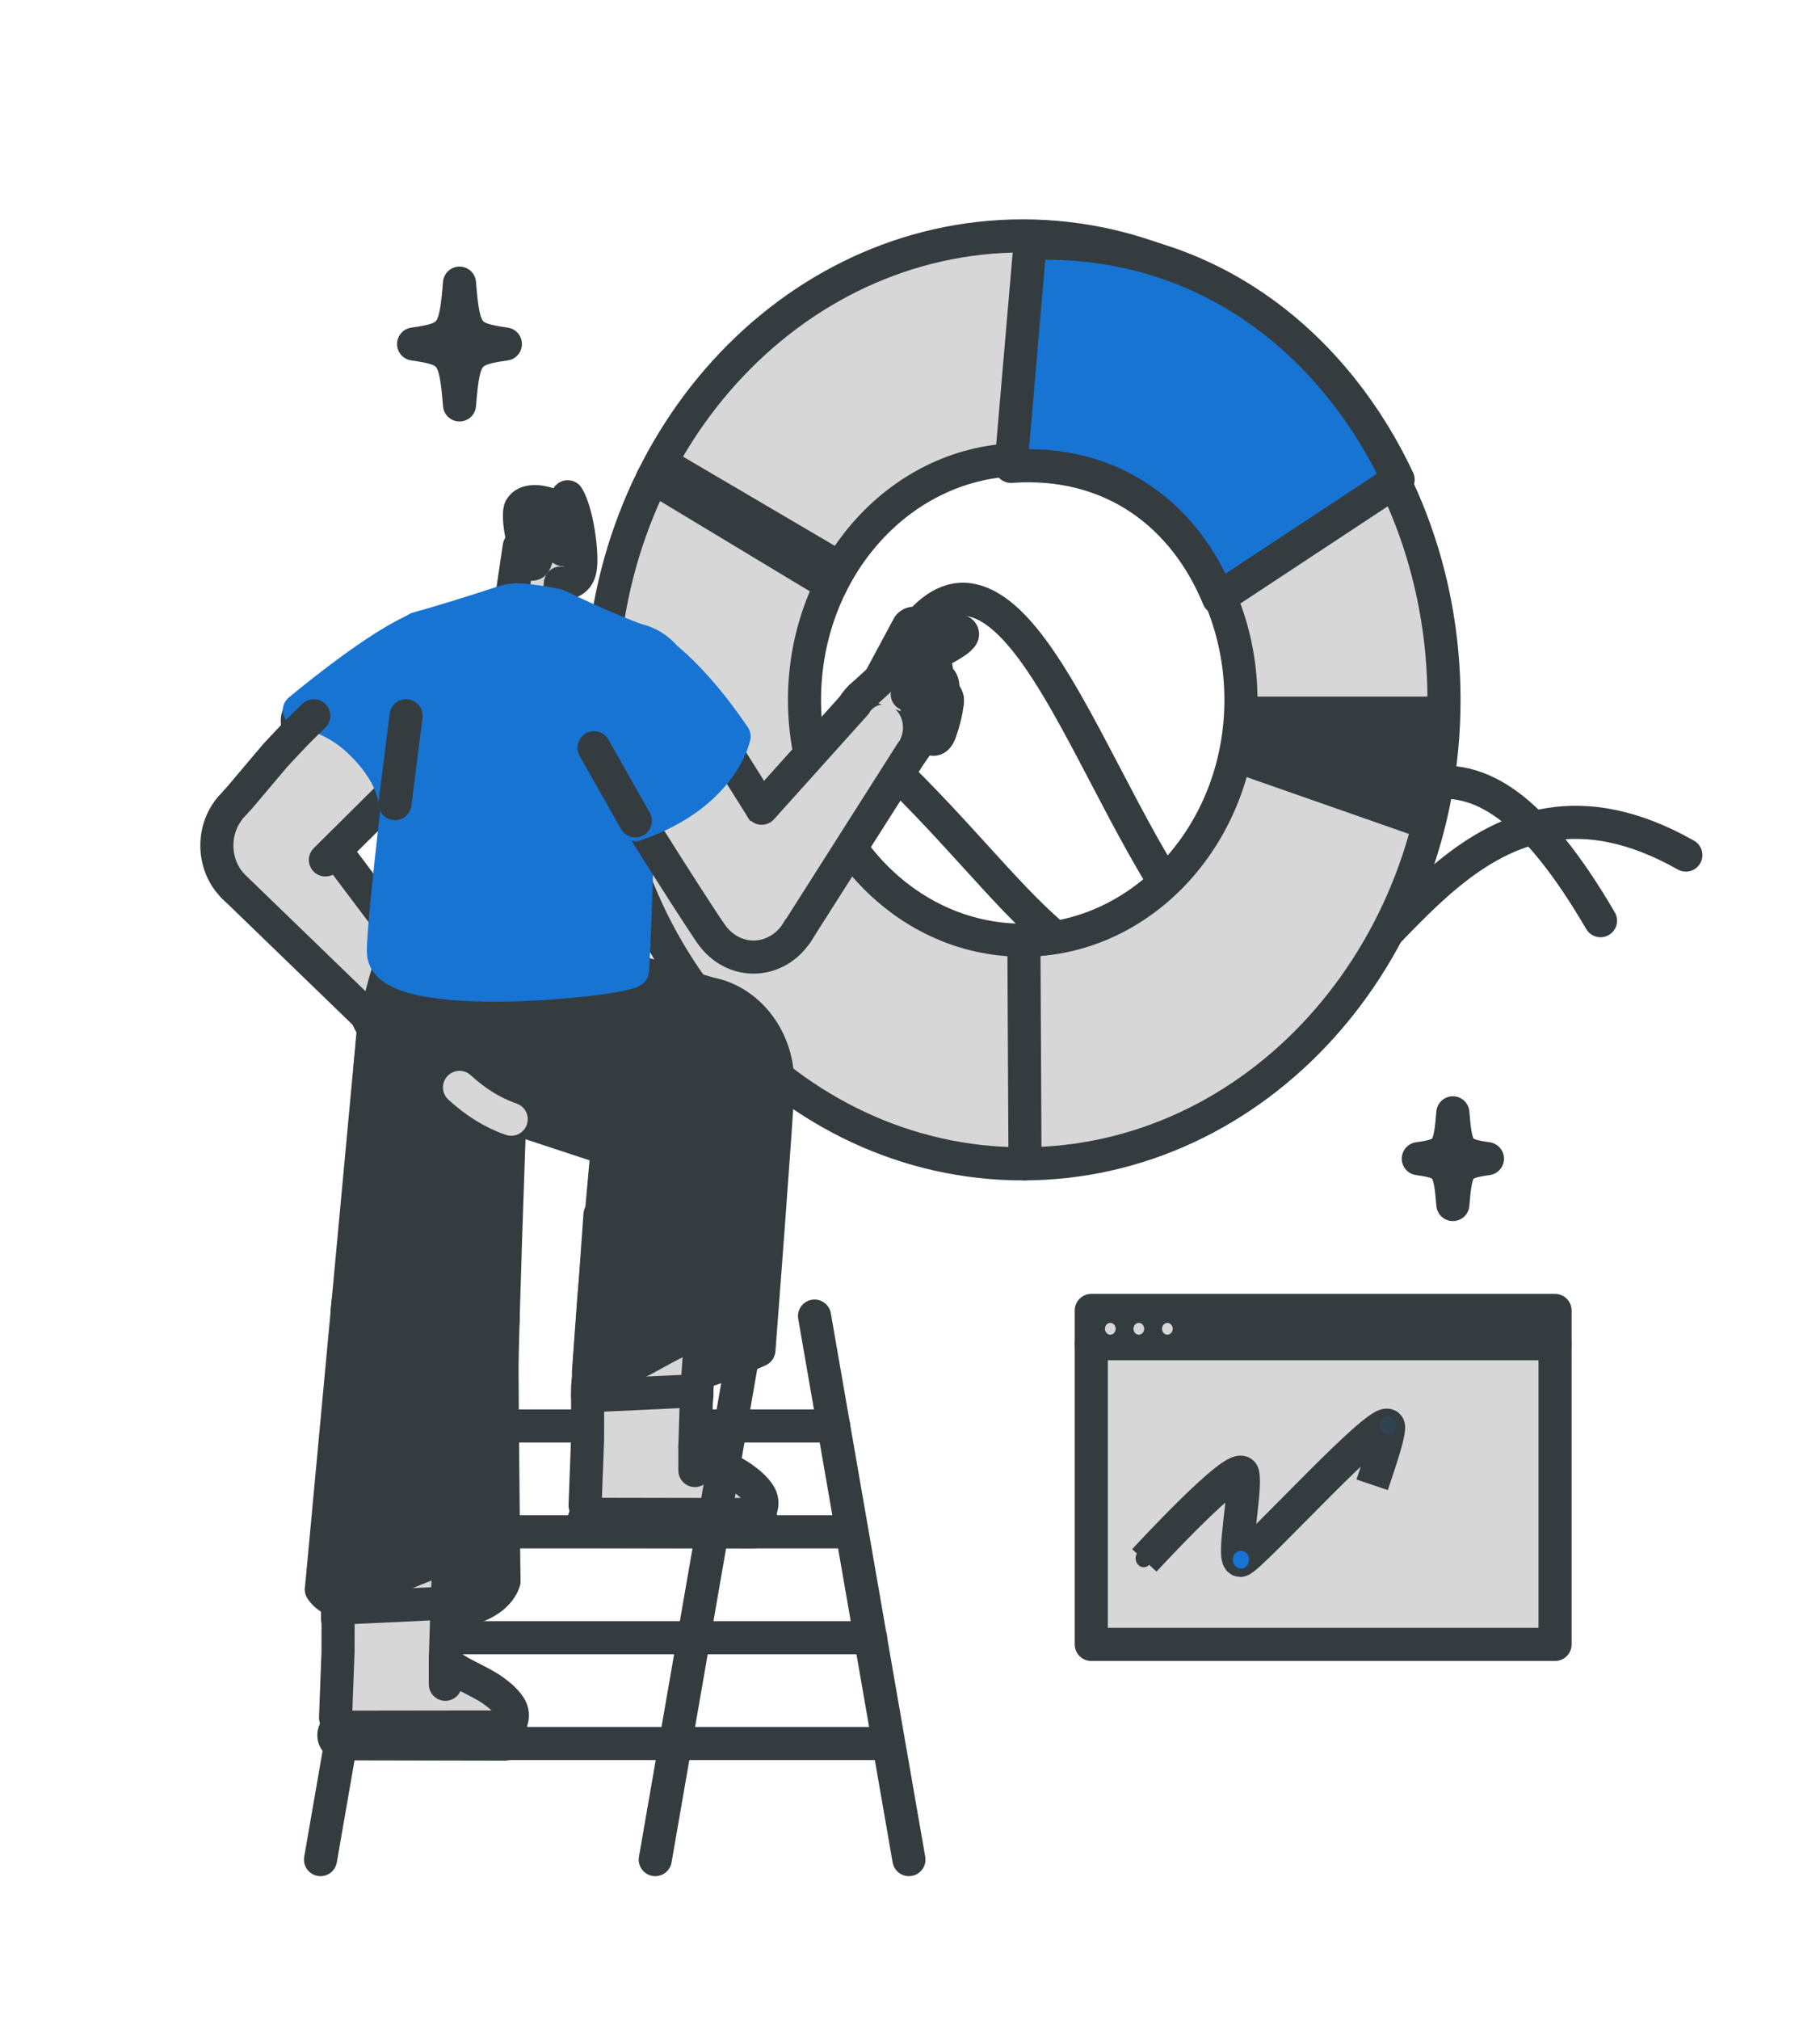 <svg width="110" height="122" viewBox="0 0 110 122" fill="none" xmlns="http://www.w3.org/2000/svg">
<mask id="mask0_128_17440" style="mask-type:luminance" maskUnits="userSpaceOnUse" x="0" y="0" width="110" height="122">
<path d="M110 0H0V121.394H110V0Z" fill="white"/>
</mask>
<g mask="url(#mask0_128_17440)">
<mask id="mask1_128_17440" style="mask-type:luminance" maskUnits="userSpaceOnUse" x="0" y="0" width="115" height="127">
<path d="M0 0.337H115V126.911H0V0.337Z" fill="white"/>
</mask>
<g mask="url(#mask1_128_17440)">
<path d="M93.987 79.154V81.163H65.956V79.154H93.987Z" fill="#353C40"/>
<path d="M93.987 79.154V81.163H65.956V79.154H93.987Z" stroke="#353C40" stroke-width="2" stroke-linecap="round" stroke-linejoin="round"/>
<path d="M93.987 81.163V99.326H65.956V81.163H93.987Z" fill="#D7D7D7"/>
<path d="M93.987 81.163V99.326H65.956V81.163H93.987Z" stroke="#353C40" stroke-width="2" stroke-linecap="round" stroke-linejoin="round"/>
<path d="M67.43 80.261C67.43 80.458 67.285 80.617 67.106 80.617C66.927 80.617 66.783 80.458 66.783 80.261C66.783 80.065 66.927 79.905 67.106 79.905C67.285 79.905 67.43 80.065 67.43 80.261Z" fill="#D7D7D7"/>
<path d="M69.154 80.261C69.154 80.458 69.009 80.617 68.831 80.617C68.652 80.617 68.507 80.458 68.507 80.261C68.507 80.065 68.652 79.905 68.831 79.905C69.009 79.905 69.154 80.065 69.154 80.261Z" fill="#D7D7D7"/>
<path d="M70.879 80.261C70.879 80.458 70.734 80.617 70.556 80.617C70.377 80.617 70.232 80.458 70.232 80.261C70.232 80.065 70.377 79.905 70.556 79.905C70.734 79.905 70.879 80.065 70.879 80.261Z" fill="#D7D7D7"/>
<path d="M69.164 94.251C69.164 94.251 74.888 88.034 75.114 89.028C75.34 90.023 74.436 94.251 74.963 94.251C75.49 94.251 83.926 84.883 83.926 86.21C83.926 86.734 83.445 88.162 82.931 89.684" stroke="#353C40" stroke-width="2" stroke-miterlimit="10"/>
<path d="M69.615 94.126C69.615 94.423 69.396 94.665 69.125 94.665C68.855 94.665 68.636 94.423 68.636 94.126C68.636 93.828 68.855 93.587 69.125 93.587C69.396 93.587 69.615 93.828 69.615 94.126Z" fill="#353C40"/>
<path d="M75.49 94.209C75.49 94.506 75.271 94.748 75 94.748C74.73 94.748 74.511 94.506 74.511 94.209C74.511 93.911 74.73 93.67 75 93.67C75.271 93.67 75.49 93.911 75.49 94.209Z" fill="#1774D3"/>
<g opacity="0.135">
<path d="M84.377 86.085C84.377 86.383 84.158 86.624 83.888 86.624C83.618 86.624 83.398 86.383 83.398 86.085C83.398 85.788 83.618 85.546 83.888 85.546C84.158 85.546 84.377 85.788 84.377 86.085Z" fill="#1774D3"/>
</g>
</g>
<path d="M89.9 69.986C88.15 70.235 87.998 70.437 87.81 72.756C87.622 70.437 87.47 70.235 85.721 69.986C87.47 69.737 87.622 69.535 87.81 67.216C87.998 69.535 88.15 69.737 89.9 69.986Z" fill="#D7D7D7"/>
<path d="M89.9 69.986C88.15 70.235 87.998 70.437 87.81 72.756C87.622 70.437 87.47 70.235 85.721 69.986C87.47 69.737 87.622 69.535 87.81 67.216C87.998 69.535 88.15 69.737 89.9 69.986Z" stroke="#353C40" stroke-width="2" stroke-linecap="round" stroke-linejoin="round"/>
<path d="M30.547 20.78C28.224 21.11 28.022 21.378 27.772 24.458C27.523 21.378 27.321 21.11 24.998 20.78C27.321 20.449 27.523 20.181 27.772 17.102C28.022 20.181 28.224 20.449 30.547 20.78Z" fill="#D7D7D7"/>
<path d="M30.547 20.78C28.224 21.11 28.022 21.378 27.772 24.458C27.523 21.378 27.321 21.11 24.998 20.78C27.321 20.449 27.523 20.181 27.772 17.102C28.022 20.181 28.224 20.449 30.547 20.78Z" stroke="#353C40" stroke-width="2" stroke-linecap="round" stroke-linejoin="round"/>
<mask id="mask2_128_17440" style="mask-type:luminance" maskUnits="userSpaceOnUse" x="0" y="0" width="115" height="127">
<path d="M0 0H115V126.574H0V0Z" fill="white"/>
</mask>
<g mask="url(#mask2_128_17440)">
<path d="M43.595 60.438C50.015 53.411 52.983 35.423 58.551 36.222C65.163 37.171 70.062 61.276 79.082 59.901C83.923 59.164 89.17 44.449 101.892 51.648" stroke="#353C40" stroke-width="2" stroke-linecap="round" stroke-linejoin="round"/>
<path d="M41.747 48.338C46.02 44.704 49.834 42.429 54.382 46.902C63.151 55.525 66.529 63.435 75.082 55.446C83.635 47.456 88.683 41.846 96.734 55.611" stroke="#353C40" stroke-width="2" stroke-linecap="round" stroke-linejoin="round"/>
<path d="M65.611 45.705C65.34 45.508 65.257 45.117 65.425 44.83C65.593 44.544 65.948 44.47 66.219 44.666C66.49 44.862 66.573 45.254 66.405 45.541C66.237 45.827 65.882 45.901 65.611 45.705Z" fill="#353C40"/>
<path d="M87.084 52.619C87.393 52.631 87.633 52.917 87.62 53.259C87.608 53.601 87.347 53.869 87.039 53.858C86.73 53.846 86.49 53.56 86.503 53.218C86.516 52.876 86.776 52.608 87.084 52.619Z" fill="#353C40"/>
<path d="M75.9 55.135C75.929 55.468 75.71 55.76 75.412 55.787C75.114 55.813 74.849 55.565 74.821 55.232C74.792 54.898 75.01 54.607 75.308 54.58C75.606 54.554 75.871 54.802 75.9 55.135Z" fill="#1774D3"/>
<path d="M75.9 55.135C75.929 55.468 75.71 55.76 75.412 55.787C75.114 55.813 74.849 55.565 74.821 55.232C74.792 54.898 75.01 54.607 75.308 54.58C75.606 54.554 75.871 54.802 75.9 55.135Z" stroke="#1774D3" stroke-width="2" stroke-linecap="round" stroke-linejoin="round"/>
</g>
<mask id="mask3_128_17440" style="mask-type:luminance" maskUnits="userSpaceOnUse" x="0" y="0" width="115" height="127">
<path d="M0 0H115V126.574H0V0Z" fill="white"/>
</mask>
<g mask="url(#mask3_128_17440)">
<path d="M61.813 14.249C47.751 14.249 36.352 26.796 36.352 42.274C36.352 57.751 47.751 70.298 61.813 70.298C75.876 70.298 87.275 57.751 87.275 42.274C87.275 26.796 75.876 14.249 61.813 14.249ZM61.813 56.79C54.529 56.79 48.624 50.291 48.624 42.274C48.624 34.257 54.529 27.757 61.813 27.757C69.097 27.757 75.002 34.257 75.002 42.274C75.002 50.291 69.097 56.79 61.813 56.79Z" fill="#D7D7D7"/>
<path d="M61.813 14.249C47.751 14.249 36.352 26.796 36.352 42.274C36.352 57.751 47.751 70.298 61.813 70.298C75.876 70.298 87.275 57.751 87.275 42.274C87.275 26.796 75.876 14.249 61.813 14.249ZM61.813 56.79C54.529 56.79 48.624 50.291 48.624 42.274C48.624 34.257 54.529 27.757 61.813 27.757C69.097 27.757 75.002 34.257 75.002 42.274C75.002 50.291 69.097 56.79 61.813 56.79Z" stroke="#353C40" stroke-width="2" stroke-linecap="round" stroke-linejoin="round"/>
<path d="M84.502 28.971L73.645 36.129C71.592 31.119 67.213 27.736 61.099 28.169L62.257 14.705C73.33 14.308 80.88 21.235 84.502 28.971Z" fill="#1774D3"/>
<path d="M84.502 28.971L73.645 36.129C71.592 31.119 67.213 27.736 61.099 28.169L62.257 14.705C73.33 14.308 80.88 21.235 84.502 28.971Z" stroke="#353C40" stroke-width="2" stroke-linecap="round" stroke-linejoin="round"/>
<path d="M87.273 42.274C87.273 45.211 86.863 48.042 86.101 50.703L74.403 46.608C74.792 45.239 75.001 43.784 75.001 42.274C75.001 42.207 75 42.141 74.999 42.075H87.272C87.273 42.142 87.273 42.207 87.273 42.274Z" fill="#353C40"/>
<path d="M61.884 56.79L61.951 70.297" stroke="#353C40" stroke-width="2" stroke-linecap="round" stroke-linejoin="round"/>
<path d="M40.204 28.109L50.612 34.221L40.204 28.109Z" fill="#D7D7D7"/>
<path d="M40.204 28.109L50.612 34.221" stroke="#353C40" stroke-width="2" stroke-linecap="round" stroke-linejoin="round"/>
<path d="M50.23 35.324L39.462 28.838" stroke="#353C40" stroke-width="2" stroke-linecap="round" stroke-linejoin="round"/>
</g>
<path d="M54.935 112.324L49.23 79.494" stroke="#353C40" stroke-width="2" stroke-linecap="round" stroke-linejoin="round"/>
<path d="M25.075 79.494L19.371 112.324L25.075 79.494Z" fill="#353C40"/>
<path d="M25.075 79.494L19.371 112.324" stroke="#353C40" stroke-width="2" stroke-linecap="round" stroke-linejoin="round"/>
<path d="M20.623 105.312H53.682" stroke="#353C40" stroke-width="2" stroke-linecap="round" stroke-linejoin="round"/>
<path d="M21.688 98.92H52.617" stroke="#353C40" stroke-width="2" stroke-linecap="round" stroke-linejoin="round"/>
<path d="M22.847 92.526H51.458" stroke="#353C40" stroke-width="2" stroke-linecap="round" stroke-linejoin="round"/>
<path d="M23.916 86.132H50.389" stroke="#353C40" stroke-width="2" stroke-linecap="round" stroke-linejoin="round"/>
<path d="M25.394 62.619C24.313 63.297 22.937 62.882 22.32 61.692C21.704 60.502 22.082 58.987 23.163 58.309C24.244 57.63 25.62 58.045 26.237 59.236C26.853 60.426 26.476 61.941 25.394 62.619Z" fill="#D7D7D7"/>
<path d="M25.394 62.619C24.313 63.297 22.937 62.882 22.32 61.692C21.704 60.502 22.082 58.987 23.163 58.309C24.244 57.63 25.62 58.045 26.237 59.236C26.853 60.426 26.476 61.941 25.394 62.619Z" stroke="#353C40" stroke-width="2" stroke-linecap="round" stroke-linejoin="round"/>
<path d="M23.871 62.465C23.871 62.465 25.059 66.513 24.338 66.848C23.953 67.027 23.806 65.796 23.316 64.157C22.877 62.69 22.225 61.493 22.19 61.36" fill="#D7D7D7"/>
<path d="M23.871 62.465C23.871 62.465 25.059 66.513 24.338 66.848C23.953 67.027 23.806 65.796 23.316 64.157C22.877 62.69 22.225 61.493 22.19 61.36" stroke="#353C40" stroke-width="2" stroke-linecap="round" stroke-linejoin="round"/>
<path d="M26.287 59.364C26.287 59.364 28.288 62.297 28.575 62.749C28.861 63.202 28.03 63.048 27.455 62.615C27.455 62.615 26.445 61.942 25.756 61.601" fill="#D7D7D7"/>
<path d="M26.287 59.364C26.287 59.364 28.288 62.297 28.575 62.749C28.861 63.202 28.03 63.048 27.455 62.615C27.455 62.615 26.445 61.942 25.756 61.601" stroke="#353C40" stroke-width="2" stroke-linecap="round" stroke-linejoin="round"/>
<path d="M24.489 62.298C24.489 62.298 25.932 67.334 25.155 67.431C24.676 67.491 24.405 66.026 24.025 64.56C23.651 63.114 23.462 62.561 23.462 62.561" fill="#D7D7D7"/>
<path d="M24.489 62.298C24.489 62.298 25.932 67.334 25.155 67.431C24.676 67.491 24.405 66.026 24.025 64.56C23.651 63.114 23.462 62.561 23.462 62.561" stroke="#353C40" stroke-width="2" stroke-linecap="round" stroke-linejoin="round"/>
<path d="M24.986 61.942C24.986 61.942 26.742 67.483 25.997 67.745C25.419 67.948 25.303 66.057 24.737 64.317C24.304 62.991 24.058 62.423 24.058 62.423" fill="#D7D7D7"/>
<path d="M24.986 61.942C24.986 61.942 26.742 67.483 25.997 67.745C25.419 67.948 25.303 66.057 24.737 64.317C24.304 62.991 24.058 62.423 24.058 62.423" stroke="#353C40" stroke-width="2" stroke-linecap="round" stroke-linejoin="round"/>
<path d="M25.921 61.642C25.921 61.642 27.487 66.704 26.661 67.433C26.311 67.742 25.969 66.032 25.485 64.453C25.132 63.302 24.795 62.069 24.795 62.069" fill="#D7D7D7"/>
<path d="M25.921 61.642C25.921 61.642 27.487 66.704 26.661 67.433C26.311 67.742 25.969 66.032 25.485 64.453C25.132 63.302 24.795 62.069 24.795 62.069" stroke="#353C40" stroke-width="2" stroke-linecap="round" stroke-linejoin="round"/>
<path d="M23.089 62.718L25.756 61.641L23.089 62.718Z" fill="#D7D7D7"/>
<path d="M23.089 62.718L25.756 61.641" stroke="#353C40" stroke-width="2" stroke-linecap="round" stroke-linejoin="round"/>
<path d="M26.262 61.798C26.256 61.794 25.388 61.541 24.704 60.762L26.262 61.798Z" fill="#D7D7D7"/>
<path d="M26.262 61.798C26.256 61.794 25.388 61.541 24.704 60.762" stroke="#353C40" stroke-width="2" stroke-linecap="round" stroke-linejoin="round"/>
<path d="M18.563 53.044C17.572 54.523 15.68 54.838 14.336 53.748C12.993 52.657 12.707 50.575 13.697 49.096C14.688 47.617 16.58 47.302 17.924 48.392C19.267 49.482 19.553 51.565 18.563 53.044Z" fill="#D7D7D7"/>
<path d="M18.563 53.044C17.572 54.523 15.68 54.838 14.336 53.748C12.993 52.657 12.707 50.575 13.697 49.096C14.688 47.617 16.58 47.302 17.924 48.392C19.267 49.482 19.553 51.565 18.563 53.044Z" stroke="#353C40" stroke-width="2" stroke-linecap="round" stroke-linejoin="round"/>
<path d="M14.119 53.555L22.191 61.359L25.518 58.445L18.288 48.738" fill="#D7D7D7"/>
<path d="M25.627 58.486L18.287 48.737L25.627 58.486Z" fill="#D7D7D7"/>
<path d="M25.627 58.486L18.287 48.737" stroke="#353C40" stroke-width="2" stroke-linecap="round" stroke-linejoin="round"/>
<path d="M14.12 53.555L22.191 61.359L14.12 53.555Z" fill="#D7D7D7"/>
<path d="M14.12 53.555L22.191 61.359" stroke="#353C40" stroke-width="2" stroke-linecap="round" stroke-linejoin="round"/>
<path d="M18.2 42.982C18.2 42.982 16.736 43.905 21.168 47.974C22.895 49.56 23.871 48.542 23.871 48.542C23.871 48.542 24.481 47.7 24.613 46.511C24.799 44.847 24.294 42.649 22.024 42.425C20.099 42.234 18.2 42.982 18.2 42.982Z" fill="#353C40"/>
<path d="M18.2 42.982C18.2 42.982 16.736 43.905 21.168 47.974C22.895 49.56 23.871 48.542 23.871 48.542C23.871 48.542 24.481 47.7 24.613 46.511C24.799 44.847 24.294 42.649 22.024 42.425C20.099 42.234 18.2 42.982 18.2 42.982Z" stroke="#353C40" stroke-width="2" stroke-linecap="round" stroke-linejoin="round"/>
<path d="M18.093 53.572C18.093 53.572 14.039 48.782 14.035 48.696C14.689 48.126 14.428 48.044 16.611 45.66C16.632 45.637 16.652 45.614 16.673 45.592C16.71 45.552 16.748 45.511 16.785 45.47C16.918 45.326 17.058 45.175 17.204 45.02C17.251 44.971 17.298 44.92 17.346 44.87C17.515 44.691 17.692 44.505 17.876 44.312C20.853 41.212 23.459 39.179 24.465 38.448C24.648 38.315 24.777 38.226 24.847 38.18L24.848 38.179C24.858 38.173 24.868 38.166 24.876 38.161L24.876 38.162L28.244 43.429L28.239 43.434L28.18 43.492L24.877 46.77L23.937 47.703L19.666 51.941L18.093 53.572Z" fill="#D7D7D7"/>
<path d="M28.245 43.429L28.24 43.434L28.181 43.492L24.878 46.77L23.938 47.703L19.667 51.941" stroke="#353C40" stroke-width="2" stroke-linecap="round" stroke-linejoin="round"/>
<path d="M24.877 38.161C22.33 39.341 18.093 42.902 18.093 42.902C18.093 42.902 20.036 43.234 21.579 44.647C23.92 46.79 23.873 48.542 23.873 48.542L28.369 43.295" fill="#1774D3"/>
<path d="M24.877 38.161C22.33 39.341 18.093 42.902 18.093 42.902C18.093 42.902 20.036 43.234 21.579 44.647C23.92 46.79 23.873 48.542 23.873 48.542L28.369 43.295" stroke="#1774D3" stroke-width="2" stroke-linecap="round" stroke-linejoin="round"/>
<path d="M18.962 43.236C18.669 43.53 18.178 43.997 17.875 44.313C17.691 44.505 17.514 44.691 17.345 44.87C17.297 44.921 17.25 44.971 17.203 45.021C17.057 45.176 16.917 45.326 16.784 45.471C16.747 45.512 16.709 45.552 16.672 45.592C16.651 45.614 16.63 45.636 16.61 45.66C14.506 48.141 14.48 48.2 14.276 48.402C14.262 48.416 14.044 48.654 14.044 48.657" stroke="#353C40" stroke-width="2" stroke-linecap="round" stroke-linejoin="round"/>
<path d="M26.371 44.292C24.743 44.374 23.362 42.988 23.287 41.195C23.212 39.403 24.472 37.883 26.101 37.8C27.729 37.718 29.11 39.105 29.185 40.897C29.26 42.69 28 44.21 26.371 44.292Z" fill="#1774D3"/>
<path d="M26.371 44.292C24.743 44.374 23.362 42.988 23.287 41.195C23.212 39.403 24.472 37.883 26.101 37.8C27.729 37.718 29.11 39.105 29.185 40.897C29.26 42.69 28 44.21 26.371 44.292Z" stroke="#1774D3" stroke-width="2" stroke-linecap="round" stroke-linejoin="round"/>
<path d="M30.46 95.492C30.46 95.492 30.15 97.277 26.529 97.454C20.134 97.765 19.424 95.998 19.424 95.998L26.988 92.295L30.271 93.849L30.46 95.492Z" fill="#353C40"/>
<path d="M30.46 95.492C30.46 95.492 30.15 97.277 26.529 97.454C20.134 97.765 19.424 95.998 19.424 95.998L26.988 92.295L30.271 93.849L30.46 95.492Z" stroke="#353C40" stroke-width="2" stroke-linecap="round" stroke-linejoin="round"/>
<path d="M26.986 96.364C27.219 98.348 25.94 100.165 24.129 100.422C22.318 100.679 20.661 99.28 20.428 97.296C20.195 95.312 21.475 93.495 23.286 93.237C25.097 92.98 26.753 94.38 26.986 96.364Z" fill="#D7D7D7"/>
<path d="M26.986 96.364C27.219 98.348 25.94 100.165 24.129 100.422C22.318 100.679 20.661 99.28 20.428 97.296C20.195 95.312 21.475 93.495 23.286 93.237C25.097 92.98 26.753 94.38 26.986 96.364Z" stroke="#353C40" stroke-width="2" stroke-linecap="round" stroke-linejoin="round"/>
<path d="M20.401 97.77L20.324 87.633L27.512 88.15L26.99 97.103" fill="#D7D7D7"/>
<path d="M20.401 97.77L20.324 87.633L27.512 88.15L26.99 97.103" stroke="#353C40" stroke-width="2" stroke-linecap="round" stroke-linejoin="round"/>
<path d="M30.46 95.491C30.46 95.491 30.044 93.141 26.821 94.158C23.369 95.249 22.255 96.528 19.805 96.085L19.425 95.997L19.757 92.427L19.812 91.834L20.996 79.101L30.404 79.736C30.364 81.194 30.34 82.333 30.343 82.892C30.349 84.739 30.372 87.317 30.396 89.66C30.398 89.911 30.4 90.157 30.403 90.401C30.432 93.2 30.46 95.491 30.46 95.491Z" fill="#353C40"/>
<path d="M30.46 95.491C30.46 95.491 30.044 93.141 26.821 94.158C23.369 95.249 22.255 96.528 19.805 96.085L19.425 95.997L19.757 92.427L19.812 91.834L20.996 79.101L30.404 79.736C30.364 81.194 30.34 82.333 30.343 82.892C30.349 84.739 30.372 87.317 30.396 89.66C30.398 89.911 30.4 90.157 30.403 90.401C30.432 93.2 30.46 95.491 30.46 95.491Z" stroke="#353C40" stroke-width="2" stroke-linecap="round" stroke-linejoin="round"/>
<path d="M30.404 79.736C30.245 82.596 28.009 84.772 25.411 84.596C22.813 84.421 20.836 81.961 20.995 79.101C21.154 76.242 23.39 74.066 25.988 74.241C28.586 74.416 30.563 76.876 30.404 79.736Z" fill="#353C40"/>
<path d="M30.404 79.736C30.245 82.596 28.009 84.772 25.411 84.596C22.813 84.421 20.836 81.961 20.995 79.101C21.154 76.242 23.39 74.066 25.988 74.241C28.586 74.416 30.563 76.876 30.404 79.736Z" stroke="#353C40" stroke-width="2" stroke-linecap="round" stroke-linejoin="round"/>
<path d="M30.971 104.831C30.97 105.116 30.76 105.346 30.501 105.346L20.642 105.325C20.383 105.325 20.173 105.093 20.174 104.808C20.174 104.523 20.385 104.292 20.644 104.293L30.503 104.313C30.762 104.314 30.971 104.546 30.971 104.831Z" fill="#D7D7D7"/>
<path d="M30.971 104.831C30.97 105.116 30.76 105.346 30.501 105.346L20.642 105.325C20.383 105.325 20.173 105.093 20.174 104.808C20.174 104.523 20.385 104.292 20.644 104.293L30.503 104.313C30.762 104.314 30.971 104.546 30.971 104.831Z" stroke="#353C40" stroke-width="2" stroke-linecap="round" stroke-linejoin="round"/>
<path d="M30.784 103.042C30.544 102.692 30.182 102.377 29.784 102.095L29.785 102.095L29.784 102.094C28.837 101.422 27.002 100.816 26.916 100.191L27.023 96.829L20.434 97.137L20.43 99.776L20.28 103.752C20.355 104.241 20.611 104.325 20.869 104.325L27.522 104.316L29.41 104.314L30.687 104.325C30.687 104.325 31.255 103.727 30.784 103.042Z" fill="#D7D7D7"/>
<path d="M30.784 103.042C30.544 102.692 30.182 102.377 29.784 102.095L29.785 102.095L29.784 102.094C28.837 101.422 27.002 100.816 26.916 100.191L27.023 96.829L20.434 97.137L20.43 99.776L20.28 103.752C20.355 104.241 20.611 104.325 20.869 104.325L27.522 104.316L29.41 104.314L30.687 104.325C30.687 104.325 31.255 103.727 30.784 103.042Z" stroke="#353C40" stroke-width="2" stroke-linecap="round" stroke-linejoin="round"/>
<path d="M26.916 100.191V101.733" stroke="#353C40" stroke-width="2" stroke-linecap="round" stroke-linejoin="round"/>
<path d="M20.996 79.101L22.508 62.838L30.954 63.408C30.954 63.408 30.567 73.949 30.405 79.736L20.996 79.101Z" fill="#353C40"/>
<path d="M20.996 79.101L22.508 62.838L30.954 63.408C30.954 63.408 30.567 73.949 30.405 79.736L20.996 79.101Z" stroke="#353C40" stroke-width="2" stroke-linecap="round" stroke-linejoin="round"/>
<path d="M30.954 63.407C30.811 65.975 28.804 67.928 26.472 67.771C24.14 67.614 22.365 65.405 22.508 62.838C22.651 60.271 24.657 58.317 26.989 58.475C29.322 58.632 31.096 60.84 30.954 63.407Z" fill="#353C40"/>
<path d="M30.954 63.407C30.811 65.975 28.804 67.928 26.472 67.771C24.14 67.614 22.365 65.405 22.508 62.838C22.651 60.271 24.657 58.317 26.989 58.475C29.322 58.632 31.096 60.84 30.954 63.407Z" stroke="#353C40" stroke-width="2" stroke-linecap="round" stroke-linejoin="round"/>
<path d="M45.865 81.555C45.865 81.555 40.681 83.952 38.715 83.403C36.75 82.853 35.671 82.276 35.671 82.276C35.671 82.276 42.182 78.594 43.93 78.748C45.678 78.902 45.865 81.555 45.865 81.555Z" fill="#353C40"/>
<path d="M45.865 81.555C45.865 81.555 40.681 83.952 38.715 83.403C36.75 82.853 35.671 82.276 35.671 82.276C35.671 82.276 42.182 78.594 43.93 78.748C45.678 78.902 45.865 81.555 45.865 81.555Z" stroke="#353C40" stroke-width="2" stroke-linecap="round" stroke-linejoin="round"/>
<path d="M42.097 83.573C42.329 85.557 41.05 87.374 39.239 87.631C37.428 87.888 35.771 86.489 35.539 84.505C35.306 82.521 36.585 80.704 38.396 80.447C40.207 80.189 41.864 81.589 42.097 83.573Z" fill="#D7D7D7"/>
<path d="M42.097 83.573C42.329 85.557 41.05 87.374 39.239 87.631C37.428 87.888 35.771 86.489 35.539 84.505C35.306 82.521 36.585 80.704 38.396 80.447C40.207 80.189 41.864 81.589 42.097 83.573Z" stroke="#353C40" stroke-width="2" stroke-linecap="round" stroke-linejoin="round"/>
<path d="M35.53 83.704L36.263 73.363H42.873L42.101 84.212" fill="#D7D7D7"/>
<path d="M35.53 83.704L36.263 73.363H42.873L42.101 84.212" stroke="#353C40" stroke-width="2" stroke-linecap="round" stroke-linejoin="round"/>
<path d="M46.997 65.722C46.84 68.74 44.491 71.046 41.749 70.873C39.008 70.701 36.913 68.115 37.069 65.097C37.226 62.08 39.576 59.773 42.317 59.946C45.059 60.119 47.154 62.705 46.997 65.722Z" fill="#353C40"/>
<path d="M46.997 65.722C46.84 68.74 44.491 71.046 41.749 70.873C39.008 70.701 36.913 68.115 37.069 65.097C37.226 62.08 39.576 59.773 42.317 59.946C45.059 60.119 47.154 62.705 46.997 65.722Z" stroke="#353C40" stroke-width="2" stroke-linecap="round" stroke-linejoin="round"/>
<path d="M45.881 81.4C45.881 81.4 46.174 79.168 42.955 80.2C39.506 81.306 38.017 83.315 35.565 82.882L35.884 78.5L35.937 77.907L37.074 65.169L47.013 65.647C46.978 67.105 45.881 81.4 45.881 81.4Z" fill="#353C40"/>
<path d="M45.881 81.4C45.881 81.4 46.174 79.168 42.955 80.2C39.506 81.306 38.017 83.315 35.565 82.882L35.884 78.5L35.937 77.907L37.074 65.169L47.013 65.647C46.978 67.105 45.881 81.4 45.881 81.4Z" stroke="#353C40" stroke-width="2" stroke-linecap="round" stroke-linejoin="round"/>
<path d="M45.866 90.217C45.626 89.867 45.264 89.552 44.866 89.27L44.867 89.27L44.866 89.27C43.919 88.597 42.084 87.991 41.998 87.366L42.105 84.004L35.516 84.313L35.512 86.952L35.362 90.928C35.437 91.416 35.693 91.5 35.951 91.5L42.604 91.491L44.492 91.489L45.769 91.501C45.769 91.501 46.337 90.903 45.866 90.217Z" fill="#D7D7D7"/>
<path d="M45.866 90.217C45.626 89.867 45.264 89.552 44.866 89.27L44.867 89.27L44.866 89.27C43.919 88.597 42.084 87.991 41.998 87.366L42.105 84.004L35.516 84.313L35.512 86.952L35.362 90.928C35.437 91.416 35.693 91.5 35.951 91.5L42.604 91.491L44.492 91.489L45.769 91.501C45.769 91.501 46.337 90.903 45.866 90.217Z" stroke="#353C40" stroke-width="2" stroke-linecap="round" stroke-linejoin="round"/>
<path d="M46.052 92.006C46.051 92.291 45.841 92.521 45.582 92.521L35.723 92.5C35.464 92.499 35.255 92.268 35.255 91.983C35.256 91.698 35.466 91.467 35.725 91.468L45.584 91.488C45.843 91.489 46.053 91.721 46.052 92.006Z" fill="#D7D7D7"/>
<path d="M46.052 92.006C46.051 92.291 45.841 92.521 45.582 92.521L35.723 92.5C35.464 92.499 35.255 92.268 35.255 91.983C35.256 91.698 35.466 91.467 35.725 91.468L45.584 91.488C45.843 91.489 46.053 91.721 46.052 92.006Z" stroke="#353C40" stroke-width="2" stroke-linecap="round" stroke-linejoin="round"/>
<path d="M41.998 87.366V88.823" stroke="#353C40" stroke-width="2" stroke-linecap="round" stroke-linejoin="round"/>
<path d="M45.308 79.494L39.603 112.324" stroke="#353C40" stroke-width="2" stroke-linecap="round" stroke-linejoin="round"/>
<path d="M24.509 55.923C24.509 55.923 22.546 59.748 22.311 65.41C22.077 71.072 37.929 65.067 38.258 62.561C38.586 60.056 38.218 54.29 35.853 53.93C33.488 53.569 27.268 51.636 24.509 55.923Z" fill="#353C40"/>
<path d="M24.509 55.923C24.509 55.923 22.546 59.748 22.311 65.41C22.077 71.072 37.929 65.067 38.258 62.561C38.586 60.056 38.218 54.29 35.853 53.93C33.488 53.569 27.268 51.636 24.509 55.923Z" stroke="#353C40" stroke-width="2" stroke-linecap="round" stroke-linejoin="round"/>
<path d="M41.066 70.823L29.549 67.032L31.741 56.644C31.741 56.644 37.591 58.395 43.185 60.124L41.066 70.823Z" fill="#353C40"/>
<path d="M41.066 70.823L29.549 67.032L31.741 56.644C31.741 56.644 37.591 58.395 43.185 60.124L41.066 70.823Z" stroke="#353C40" stroke-width="2" stroke-linecap="round" stroke-linejoin="round"/>
<path d="M31.578 56.728C34.16 57.388 35.766 60.226 35.167 63.067C34.567 65.908 31.989 67.677 29.407 67.017C26.826 66.357 25.219 63.519 25.819 60.678C26.418 57.836 28.997 56.068 31.578 56.728Z" fill="#353C40"/>
<path d="M31.578 56.728C34.16 57.388 35.766 60.226 35.167 63.067C34.567 65.908 31.989 67.677 29.407 67.017C26.826 66.357 25.219 63.519 25.819 60.678C26.418 57.836 28.997 56.068 31.578 56.728Z" stroke="#353C40" stroke-width="2" stroke-linecap="round" stroke-linejoin="round"/>
<path d="M31.741 56.644C31.741 56.644 37.591 58.395 43.185 60.124" stroke="#353C40" stroke-width="2" stroke-linecap="round" stroke-linejoin="round"/>
<path d="M27.773 65.682C28.729 66.555 29.763 67.215 30.897 67.602" stroke="#D7D7D7" stroke-width="2" stroke-linecap="round" stroke-linejoin="round"/>
<path d="M33.447 38.168C33.322 39.005 32.605 39.574 31.843 39.437C31.082 39.3 30.566 38.51 30.691 37.672C30.815 36.834 31.533 36.266 32.294 36.403C33.055 36.54 33.571 37.33 33.447 38.168Z" fill="#D7D7D7"/>
<path d="M34.103 33.731L33.407 38.418L30.654 37.922L31.381 33.022" fill="#D7D7D7"/>
<path d="M34.103 33.731L33.407 38.418L30.654 37.922L31.381 33.022" stroke="#353C40" stroke-width="2" stroke-linecap="round" stroke-linejoin="round"/>
<path d="M32.711 33.881C32.712 34.337 32.377 34.707 31.964 34.708C31.55 34.709 31.213 34.341 31.212 33.885C31.211 33.43 31.546 33.059 31.96 33.058C32.374 33.057 32.71 33.425 32.711 33.881Z" fill="#D7D7D7"/>
<path d="M32.308 34.65C32.308 34.65 32.625 34.895 33.313 35.108C34.056 35.338 34.903 35.288 35.068 34.366C35.234 33.445 34.865 30.888 34.31 30.005C34.31 30.005 31.922 29.116 31.186 30.333C30.449 31.551 31.098 33.613 31.282 33.803C31.466 33.993 32.308 34.65 32.308 34.65Z" fill="#D7D7D7"/>
<path d="M34.31 30.005C34.865 30.888 35.233 33.445 35.068 34.367C34.944 35.058 34.436 35.258 33.877 35.219" fill="#D7D7D7"/>
<path d="M34.31 30.005C34.865 30.888 35.233 33.445 35.068 34.367C34.944 35.058 34.436 35.258 33.877 35.219" stroke="#353C40" stroke-width="2" stroke-linecap="round" stroke-linejoin="round"/>
<path d="M34.371 29.961C34.391 29.979 34.498 31.035 33.888 32.634C33.593 33.407 33.58 33.491 33.285 34.263C33.014 34.974 32.381 35.187 31.695 35.029C31.673 35.024 31.652 35.017 31.631 35.013C30.967 34.864 31.034 34.343 31.034 34.343C31.034 34.343 29.989 31.306 30.572 30.243C31.156 29.179 32.376 29.28 32.696 29.322C33.151 29.381 33.955 29.582 34.371 29.961Z" fill="#353C40"/>
<path d="M34.473 32.084C34.473 32.084 33.843 31.142 33.427 31.662C33.095 32.076 34.03 33.202 34.03 33.202" fill="#D7D7D7"/>
<path d="M34.473 32.084C34.473 32.084 33.843 31.142 33.427 31.662C33.095 32.076 34.03 33.202 34.03 33.202" stroke="#353C40" stroke-width="2" stroke-linecap="round" stroke-linejoin="round"/>
<path d="M33.829 32.077L34.242 32.643" stroke="#353C40" stroke-width="2" stroke-linecap="round" stroke-linejoin="round"/>
<path d="M38.547 38.679C36.523 37.955 33.679 36.564 33.679 36.564C33.679 36.564 32.449 36.307 31.437 36.239C31.101 36.216 30.763 36.257 30.44 36.363C28.571 36.977 26.665 37.562 25.207 37.974C25.226 38.893 23.126 55.257 23.175 57.536C23.245 60.807 38.207 59.13 38.236 58.608C38.406 55.502 38.619 48.165 38.805 42.52" fill="#1774D3"/>
<path d="M38.547 38.679C36.523 37.955 33.679 36.564 33.679 36.564C33.679 36.564 32.449 36.307 31.437 36.239C31.101 36.216 30.763 36.257 30.44 36.363C28.571 36.977 26.665 37.562 25.207 37.974C25.226 38.893 23.126 55.257 23.175 57.536C23.245 60.807 38.207 59.13 38.236 58.608C38.406 55.502 38.619 48.165 38.805 42.52" stroke="#1774D3" stroke-width="2" stroke-linecap="round" stroke-linejoin="round"/>
<path d="M23.871 48.541L24.544 43.235L23.871 48.541Z" fill="#D7D7D7"/>
<path d="M23.871 48.541L24.544 43.235" stroke="#353C40" stroke-width="2" stroke-linecap="round" stroke-linejoin="round"/>
<path d="M47.176 51.202C48.711 52.192 49.227 54.365 48.327 56.055C47.427 57.745 45.453 58.313 43.917 57.322C42.382 56.332 41.866 54.159 42.766 52.469C43.666 50.779 45.64 50.212 47.176 51.202Z" fill="#D7D7D7"/>
<path d="M47.176 51.202C48.711 52.192 49.227 54.365 48.327 56.055C47.427 57.745 45.453 58.313 43.917 57.322C42.382 56.332 41.866 54.159 42.766 52.469C43.666 50.779 45.64 50.212 47.176 51.202Z" stroke="#353C40" stroke-width="2" stroke-linecap="round" stroke-linejoin="round"/>
<path d="M41.047 42.328C40.917 44.236 39.407 45.667 37.673 45.524C35.94 45.382 34.64 43.719 34.77 41.812C34.9 39.904 36.41 38.473 38.144 38.615C39.877 38.758 41.177 40.42 41.047 42.328Z" fill="#1774D3"/>
<path d="M41.047 42.328C40.917 44.236 39.407 45.667 37.673 45.524C35.94 45.382 34.64 43.719 34.77 41.812C34.9 39.904 36.41 38.473 38.144 38.615C39.877 38.758 41.177 40.42 41.047 42.328Z" stroke="#1774D3" stroke-width="2" stroke-linecap="round" stroke-linejoin="round"/>
<path d="M48.078 51.957C48.078 51.957 43.317 56.297 43.099 56.472C40.449 52.568 35.754 45.059 35.183 43.801C35.079 43.571 35.01 43.408 34.975 43.321L34.974 43.321C34.969 43.307 35.082 43.592 35.078 43.583L34.962 43.285L40.637 40.317L40.801 40.574L43.239 44.388L44.016 45.602L47.543 51.122L48.078 51.957Z" fill="#D7D7D7"/>
<path d="M42.927 56.33C41.85 54.791 36.382 46.163 35.662 44.693" stroke="#353C40" stroke-width="2" stroke-linecap="round" stroke-linejoin="round"/>
<path d="M44.067 45.682L48.076 52.065" stroke="#353C40" stroke-width="2" stroke-linecap="round" stroke-linejoin="round"/>
<path d="M38.819 38.754C38.819 38.754 41.191 39.816 44.367 44.483C44.367 44.483 43.683 47.996 38.405 49.811C38.405 49.811 35.34 44.681 34.825 43.099" fill="#1774D3"/>
<path d="M38.819 38.754C38.819 38.754 41.191 39.816 44.367 44.483C44.367 44.483 43.683 47.996 38.405 49.811C38.405 49.811 35.34 44.681 34.825 43.099" stroke="#1774D3" stroke-width="2" stroke-linecap="round" stroke-linejoin="round"/>
<path d="M38.404 49.584L35.902 45.167L38.404 49.584Z" fill="#D7D7D7"/>
<path d="M38.404 49.584L35.902 45.167" stroke="#353C40" stroke-width="2" stroke-linecap="round" stroke-linejoin="round"/>
<path d="M53.166 41.06L54.917 37.802C54.917 37.802 55.181 37.47 55.419 37.784C55.658 38.098 55.402 39.534 55.402 39.534" fill="#D7D7D7"/>
<path d="M53.166 41.06L54.917 37.802C54.917 37.802 55.181 37.47 55.419 37.784C55.658 38.098 55.402 39.534 55.402 39.534" stroke="#353C40" stroke-width="2" stroke-linecap="round" stroke-linejoin="round"/>
<path d="M54.731 42.053C55.681 42.86 55.855 44.362 55.122 45.406C54.389 46.451 53.025 46.644 52.075 45.837C51.126 45.029 50.951 43.528 51.685 42.483C52.418 41.438 53.782 41.246 54.731 42.053Z" fill="#D7D7D7"/>
<path d="M54.731 42.053C55.681 42.86 55.855 44.362 55.122 45.406C54.389 46.451 53.025 46.644 52.075 45.837C51.126 45.029 50.951 43.528 51.685 42.483C52.418 41.438 53.782 41.246 54.731 42.053Z" stroke="#353C40" stroke-width="2" stroke-linecap="round" stroke-linejoin="round"/>
<path d="M55.995 38.74C56.234 38.82 56.368 39.099 56.295 39.362C56.222 39.625 55.969 39.773 55.73 39.693C55.491 39.612 55.357 39.334 55.43 39.071C55.503 38.808 55.756 38.66 55.995 38.74Z" fill="#D7D7D7"/>
<path d="M55.995 38.74C56.234 38.82 56.368 39.099 56.295 39.362C56.222 39.625 55.969 39.773 55.73 39.693C55.491 39.612 55.357 39.334 55.43 39.071C55.503 38.808 55.756 38.66 55.995 38.74Z" stroke="#353C40" stroke-width="2" stroke-linecap="round" stroke-linejoin="round"/>
<path d="M55.708 38.748C55.708 38.748 58.067 37.68 58.175 38.28C58.254 38.716 56.043 39.673 56.043 39.673" fill="#D7D7D7"/>
<path d="M55.708 38.748C55.708 38.748 58.067 37.68 58.175 38.28C58.254 38.716 56.043 39.673 56.043 39.673" stroke="#353C40" stroke-width="2" stroke-linecap="round" stroke-linejoin="round"/>
<path d="M54.871 40.087C55.098 40.281 55.14 40.641 54.964 40.891C54.788 41.142 54.461 41.188 54.234 40.994C54.006 40.801 53.965 40.441 54.14 40.191C54.316 39.94 54.643 39.894 54.871 40.087Z" fill="#D7D7D7"/>
<path d="M54.871 40.087C55.098 40.281 55.14 40.641 54.964 40.891C54.788 41.142 54.461 41.188 54.234 40.994C54.006 40.801 53.965 40.441 54.14 40.191C54.316 39.94 54.643 39.894 54.871 40.087Z" stroke="#353C40" stroke-width="2" stroke-linecap="round" stroke-linejoin="round"/>
<path d="M56.149 39.6L54.929 40.941L54.245 40.076L55.606 38.807" fill="#D7D7D7"/>
<path d="M54.246 40.077L55.607 38.807" stroke="#353C40" stroke-width="2" stroke-linecap="round" stroke-linejoin="round"/>
<path d="M56.15 39.607L54.93 40.941" stroke="#353C40" stroke-width="2" stroke-linecap="round" stroke-linejoin="round"/>
<path d="M52.01 42.111L54.459 39.884L55.51 42.708L55.524 43.334" fill="#D7D7D7"/>
<path d="M54.436 40.892C54.436 40.892 56.148 39.424 56.562 40.303C56.86 40.939 54.987 41.928 54.987 41.928" fill="#D7D7D7"/>
<path d="M54.436 40.892C54.436 40.892 56.148 39.424 56.562 40.303C56.86 40.939 54.987 41.928 54.987 41.928" stroke="#353C40" stroke-width="2" stroke-linecap="round" stroke-linejoin="round"/>
<path d="M54.834 41.935C54.834 41.935 55.765 41.138 56.054 40.963C56.413 40.745 56.958 40.848 56.991 41.456C57.018 41.958 55.82 42.996 55.82 42.996" fill="#D7D7D7"/>
<path d="M54.834 41.935C54.834 41.935 55.765 41.138 56.054 40.963C56.413 40.745 56.958 40.848 56.991 41.456C57.018 41.958 55.82 42.996 55.82 42.996" stroke="#353C40" stroke-width="2" stroke-linecap="round" stroke-linejoin="round"/>
<path d="M55.384 42.61C57.143 41.426 57.246 41.992 57.266 42.343C57.284 42.677 56.267 43.819 56.267 43.819L55.075 45.472" fill="#D7D7D7"/>
<path d="M55.384 42.61C57.143 41.426 57.246 41.992 57.266 42.343C57.284 42.677 56.267 43.819 56.267 43.819L55.075 45.472" stroke="#353C40" stroke-width="2" stroke-linecap="round" stroke-linejoin="round"/>
<path d="M52.01 42.111L54.459 39.884" stroke="#353C40" stroke-width="2" stroke-linecap="round" stroke-linejoin="round"/>
<path d="M57.258 42.262C57.258 42.262 57.264 42.997 56.816 44.233C56.723 44.491 56.552 44.757 56.267 44.614C56.113 44.537 56.233 43.82 56.233 43.82" fill="#D7D7D7"/>
<path d="M57.258 42.262C57.258 42.262 57.264 42.997 56.816 44.233C56.723 44.491 56.552 44.757 56.267 44.614C56.113 44.537 56.233 43.82 56.233 43.82" stroke="#353C40" stroke-width="2" stroke-linecap="round" stroke-linejoin="round"/>
<path d="M56.956 42.787L56.152 43.979L56.956 42.787Z" fill="#D7D7D7"/>
<path d="M56.956 42.787L56.152 43.979" stroke="#353C40" stroke-width="2" stroke-linecap="round" stroke-linejoin="round"/>
<path d="M48.166 56.33L55.148 45.357L51.884 42.369L43.843 51.258" fill="#D7D7D7"/>
<path d="M51.699 42.519L46.036 48.818L51.699 42.519Z" fill="#D7D7D7"/>
<path d="M51.699 42.519L46.036 48.818" stroke="#353C40" stroke-width="2" stroke-linecap="round" stroke-linejoin="round"/>
<path d="M55.123 45.395L48.141 56.373L55.123 45.395Z" fill="#D7D7D7"/>
<path d="M55.123 45.395L48.141 56.373" stroke="#353C40" stroke-width="2" stroke-linecap="round" stroke-linejoin="round"/>
<path d="M46.335 52.779C47.079 53.259 47.329 54.312 46.893 55.131C46.457 55.95 45.5 56.226 44.756 55.746C44.012 55.266 43.762 54.212 44.198 53.393C44.634 52.574 45.591 52.299 46.335 52.779Z" fill="#D7D7D7"/>
</g>
</svg>
